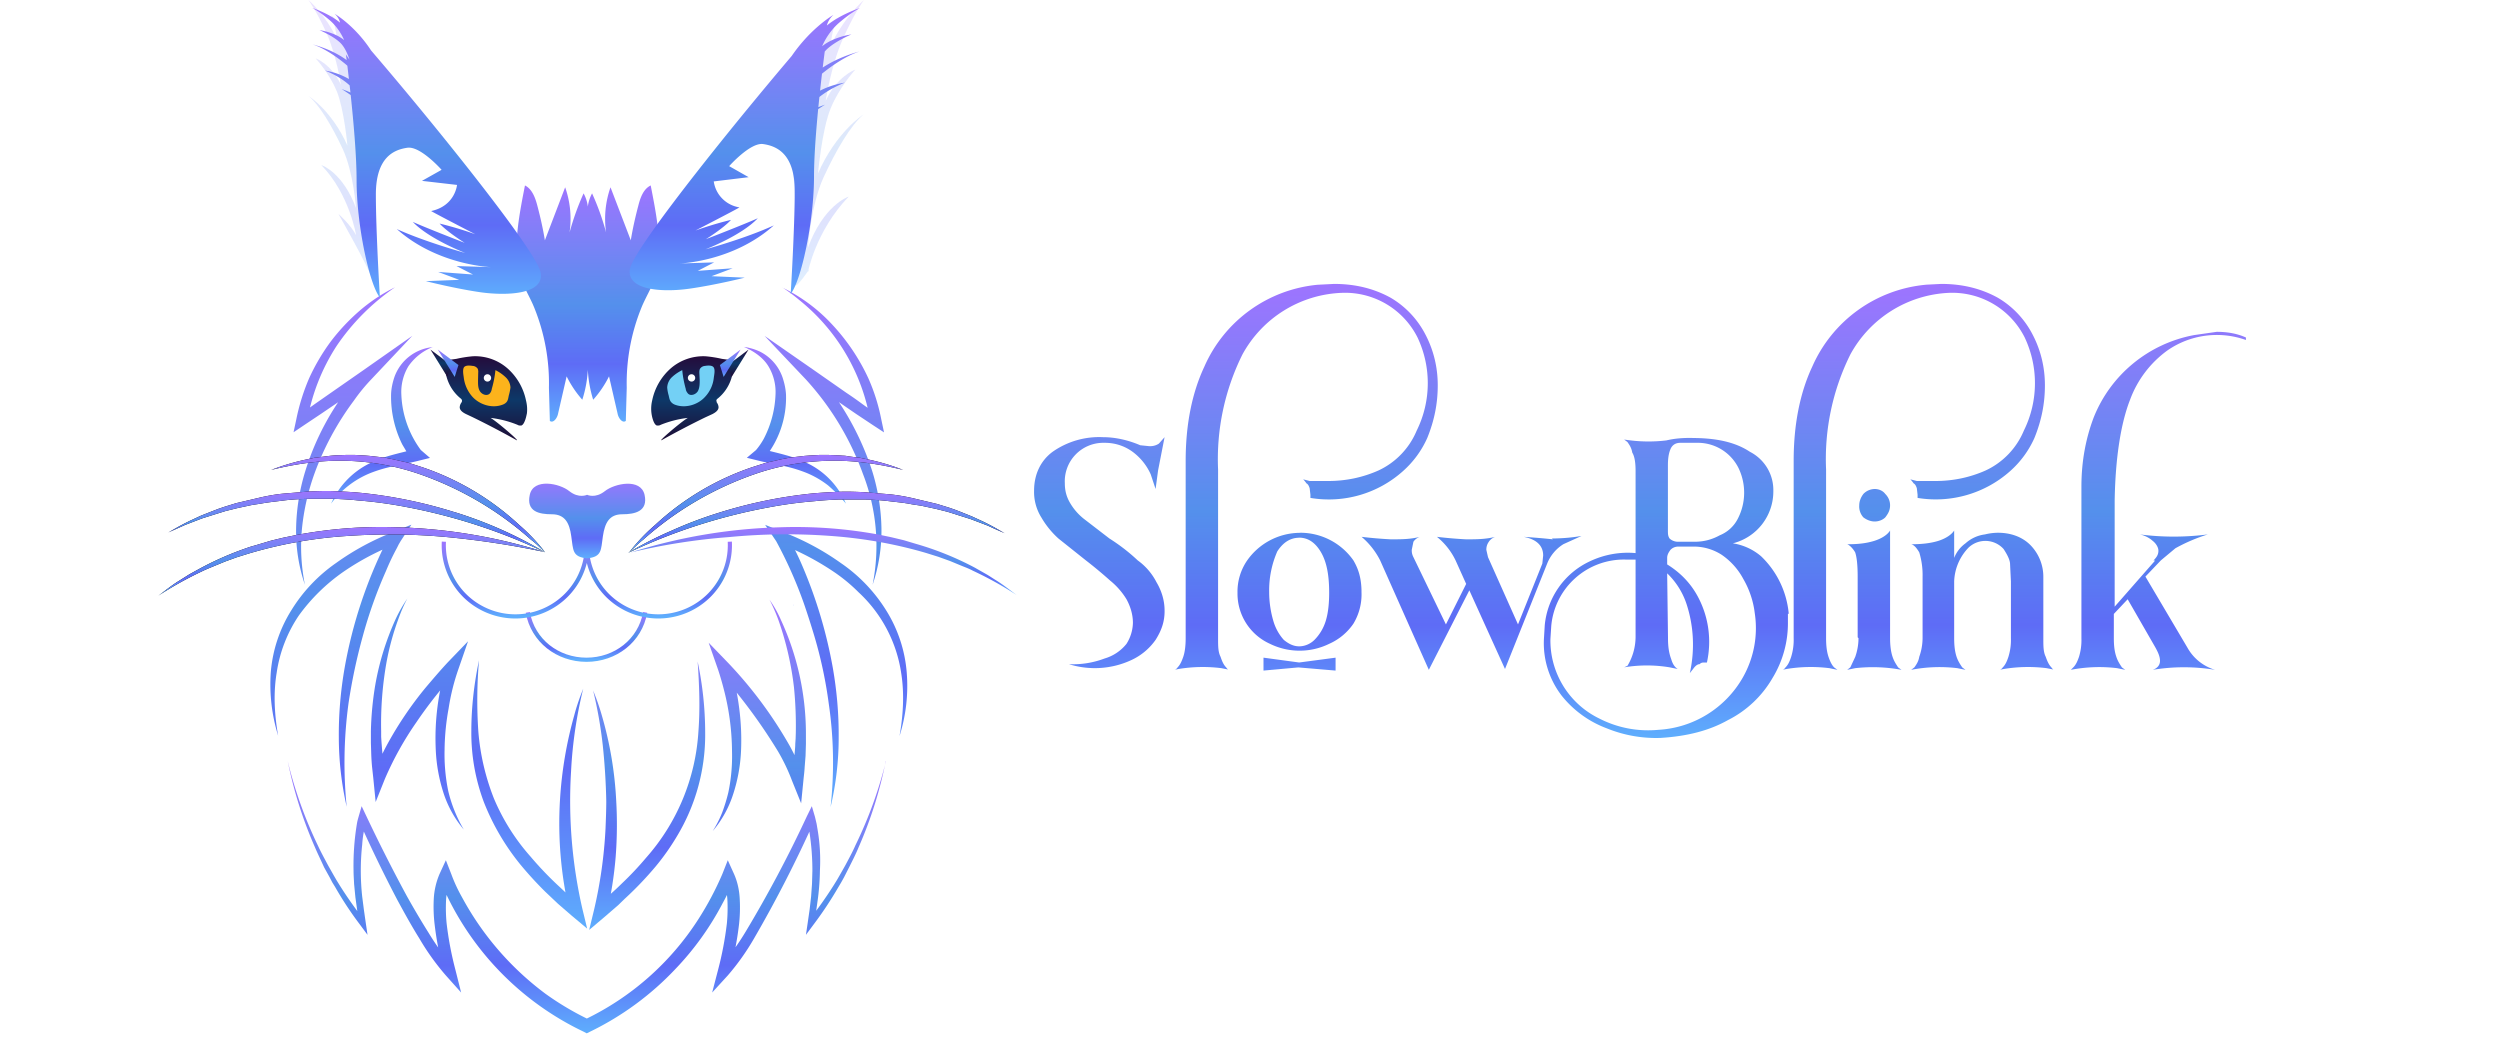 <svg width="300" height="125" xmlns="http://www.w3.org/2000/svg" xmlns:xlink="http://www.w3.org/1999/xlink">
  <defs>
    <linearGradient x1="0%" y1="0%" x2="0%" y2="100%" id="a">
      <stop stop-color="#9E74FF" offset="0%"/>
      <stop stop-color="#5490EC" offset="50%"/>
      <stop stop-color="#5E6CF6" offset="75%"/>
      <stop stop-color="#5EAEFD" offset="100%"/>
    </linearGradient>
    <linearGradient x1="0%" y1="0%" x2="0%" y2="100%" id="c">
      <stop stop-color="#9E74FF" offset="0%"/>
      <stop stop-color="#5490EC" offset="50%"/>
      <stop stop-color="#5E6CF6" offset="75%"/>
      <stop stop-color="#5EAEFD" offset="100%"/>
    </linearGradient>
    <linearGradient x1="0%" y1="0%" x2="0%" y2="100%" id="e">
      <stop stop-color="#9E74FF" offset="0%"/>
      <stop stop-color="#5490EC" offset="50%"/>
      <stop stop-color="#5E6CF6" offset="75%"/>
      <stop stop-color="#5EAEFD" offset="100%"/>
    </linearGradient>
    <linearGradient x1="0%" y1="0%" x2="0%" y2="100%" id="f">
      <stop stop-color="#9E74FF" offset="0%"/>
      <stop stop-color="#5490EC" offset="50%"/>
      <stop stop-color="#5E6CF6" offset="75%"/>
      <stop stop-color="#5EAEFD" offset="100%"/>
    </linearGradient>
    <linearGradient x1="0%" y1="0%" x2="0%" y2="100%" id="g">
      <stop stop-color="#9E74FF" offset="0%"/>
      <stop stop-color="#5490EC" offset="50%"/>
      <stop stop-color="#5E6CF6" offset="75%"/>
      <stop stop-color="#5EAEFD" offset="100%"/>
    </linearGradient>
    <linearGradient x1="0%" y1="0%" x2="0%" y2="100%" id="h">
      <stop stop-color="#9E74FF" offset="0%"/>
      <stop stop-color="#5490EC" offset="50%"/>
      <stop stop-color="#5E6CF6" offset="75%"/>
      <stop stop-color="#5EAEFD" offset="100%"/>
    </linearGradient>
    <linearGradient x1="0%" y1="0%" x2="0%" y2="100%" id="i">
      <stop stop-color="#240C3C" offset="0%"/>
      <stop stop-color="#0D3868" offset="50%"/>
      <stop stop-color="#1F0A33" offset="100%"/>
    </linearGradient>
    <linearGradient x1="0%" y1="0%" x2="0%" y2="100%" id="j">
      <stop stop-color="#240C3C" offset="0%"/>
      <stop stop-color="#0D3868" offset="50%"/>
      <stop stop-color="#1F0A33" offset="100%"/>
    </linearGradient>
    <linearGradient x1="0%" y1="0%" x2="0%" y2="100%" id="k">
      <stop stop-color="#9E74FF" offset="0%"/>
      <stop stop-color="#5490EC" offset="50%"/>
      <stop stop-color="#5E6CF6" offset="75%"/>
      <stop stop-color="#5EAEFD" offset="100%"/>
    </linearGradient>
    <linearGradient x1="0%" y1="0%" x2="0%" y2="100%" id="l">
      <stop stop-color="#9E74FF" offset="0%"/>
      <stop stop-color="#5490EC" offset="50%"/>
      <stop stop-color="#5E6CF6" offset="75%"/>
      <stop stop-color="#5EAEFD" offset="100%"/>
    </linearGradient>
    <linearGradient x1="0%" y1="0%" x2="0%" y2="100%" id="m">
      <stop stop-color="#9E74FF" offset="0%"/>
      <stop stop-color="#5490EC" offset="50%"/>
      <stop stop-color="#5E6CF6" offset="75%"/>
      <stop stop-color="#5EAEFD" offset="100%"/>
    </linearGradient>
    <linearGradient x1="0%" y1="0%" x2="0%" y2="100%" id="n">
      <stop stop-color="#9E74FF" offset="0%"/>
      <stop stop-color="#5490EC" offset="50%"/>
      <stop stop-color="#5E6CF6" offset="75%"/>
      <stop stop-color="#5EAEFD" offset="100%"/>
    </linearGradient>
    <linearGradient x1="0%" y1="0%" x2="0%" y2="100%" id="o">
      <stop stop-color="#9E74FF" offset="0%"/>
      <stop stop-color="#5490EC" offset="50%"/>
      <stop stop-color="#5E6CF6" offset="75%"/>
      <stop stop-color="#5EAEFD" offset="100%"/>
    </linearGradient>
    <linearGradient x1="0%" y1="0%" x2="0%" y2="100%" id="p">
      <stop stop-color="#9E74FF" offset="0%"/>
      <stop stop-color="#5490EC" offset="50%"/>
      <stop stop-color="#5E6CF6" offset="75%"/>
      <stop stop-color="#5EAEFD" offset="100%"/>
    </linearGradient>
    <linearGradient x1="0%" y1="0%" x2="0%" y2="100%" id="q">
      <stop stop-color="#9E74FF" offset="0%"/>
      <stop stop-color="#5490EC" offset="50%"/>
      <stop stop-color="#5E6CF6" offset="75%"/>
      <stop stop-color="#5EAEFD" offset="100%"/>
    </linearGradient>
    <linearGradient x1="0%" y1="0%" x2="0%" y2="100%" id="t">
      <stop stop-color="#9E74FF" offset="0%"/>
      <stop stop-color="#5490EC" offset="50%"/>
      <stop stop-color="#5E6CF6" offset="75%"/>
      <stop stop-color="#5EAEFD" offset="100%"/>
    </linearGradient>
    <linearGradient x1="0%" y1="0%" x2="0%" y2="100%" id="w">
      <stop stop-color="#9E74FF" offset="0%"/>
      <stop stop-color="#5490EC" offset="50%"/>
      <stop stop-color="#5E6CF6" offset="75%"/>
      <stop stop-color="#5EAEFD" offset="100%"/>
    </linearGradient>
    <linearGradient x1="0%" y1="0%" x2="0%" y2="100%" id="z">
      <stop stop-color="#9E74FF" offset="0%"/>
      <stop stop-color="#5490EC" offset="50%"/>
      <stop stop-color="#5E6CF6" offset="75%"/>
      <stop stop-color="#5EAEFD" offset="100%"/>
    </linearGradient>
    <linearGradient x1="0%" y1="0%" x2="0%" y2="100%" id="E">
      <stop stop-color="#9E74FF" offset="0%"/>
      <stop stop-color="#5490EC" offset="50%"/>
      <stop stop-color="#5E6CF6" offset="75%"/>
      <stop stop-color="#5EAEFD" offset="100%"/>
    </linearGradient>
    <linearGradient x1="0%" y1="0%" x2="0%" y2="100%" id="F">
      <stop stop-color="#9E74FF" offset="0%"/>
      <stop stop-color="#5490EC" offset="50%"/>
      <stop stop-color="#5E6CF6" offset="75%"/>
      <stop stop-color="#5EAEFD" offset="100%"/>
    </linearGradient>
    <linearGradient x1="0%" y1="0%" x2="0%" y2="100%" id="G">
      <stop stop-color="#9E74FF" offset="0%"/>
      <stop stop-color="#5490EC" offset="50%"/>
      <stop stop-color="#5E6CF6" offset="75%"/>
      <stop stop-color="#5EAEFD" offset="100%"/>
    </linearGradient>
    <filter x="-11.9%" y="-2.8%" width="123.7%" height="105.5%" filterUnits="objectBoundingBox" id="b">
      <feGaussianBlur stdDeviation="0.307 0" in="SourceGraphic"/>
    </filter>
    <filter x="-10.2%" y="-2.7%" width="120.4%" height="105.4%" filterUnits="objectBoundingBox" id="d">
      <feGaussianBlur stdDeviation="0.307 0" in="SourceGraphic"/>
    </filter>
    <filter x="-4.6%" y="-12.8%" width="109.1%" height="125.7%" filterUnits="objectBoundingBox" id="r">
      <feOffset in="SourceAlpha" result="shadowOffsetOuter1"/>
      <feGaussianBlur stdDeviation=".5" in="shadowOffsetOuter1" result="shadowBlurOuter1"/>
      <feColorMatrix values="0 0 0 0 0 0 0 0 0 0 0 0 0 0 0 0 0 0 0.5 0" in="shadowBlurOuter1"/>
    </filter>
    <filter x="-3.3%" y="-20.4%" width="106.6%" height="140.7%" filterUnits="objectBoundingBox" id="u">
      <feOffset in="SourceAlpha" result="shadowOffsetOuter1"/>
      <feGaussianBlur stdDeviation=".5" in="shadowOffsetOuter1" result="shadowBlurOuter1"/>
      <feColorMatrix values="0 0 0 0 0 0 0 0 0 0 0 0 0 0 0 0 0 0 0.5 0" in="shadowBlurOuter1"/>
    </filter>
    <filter x="-3.2%" y="-18.2%" width="106.5%" height="136.4%" filterUnits="objectBoundingBox" id="x">
      <feOffset in="SourceAlpha" result="shadowOffsetOuter1"/>
      <feGaussianBlur stdDeviation=".5" in="shadowOffsetOuter1" result="shadowBlurOuter1"/>
      <feColorMatrix values="0 0 0 0 0 0 0 0 0 0 0 0 0 0 0 0 0 0 0.5 0" in="shadowBlurOuter1"/>
    </filter>
    <filter x="-4.6%" y="-12.8%" width="109.1%" height="125.7%" filterUnits="objectBoundingBox" id="A">
      <feOffset in="SourceAlpha" result="shadowOffsetOuter1"/>
      <feGaussianBlur stdDeviation=".5" in="shadowOffsetOuter1" result="shadowBlurOuter1"/>
      <feColorMatrix values="0 0 0 0 0 0 0 0 0 0 0 0 0 0 0 0 0 0 0.5 0" in="shadowBlurOuter1"/>
    </filter>
    <filter x="-3.3%" y="-20.4%" width="106.6%" height="140.7%" filterUnits="objectBoundingBox" id="C">
      <feOffset in="SourceAlpha" result="shadowOffsetOuter1"/>
      <feGaussianBlur stdDeviation=".5" in="shadowOffsetOuter1" result="shadowBlurOuter1"/>
      <feColorMatrix values="0 0 0 0 0 0 0 0 0 0 0 0 0 0 0 0 0 0 0.5 0" in="shadowBlurOuter1"/>
    </filter>
    <path d="M43.294 62.987a32.265 32.265 0 0 0-11.75-6.964l-1.1-.351a8.969 8.969 0 0 0-1.1-.286l-1.144-.264-1.122-.22c-.198 0-.374-.043-.572-.065l-.594-.066-.572-.066-.572-.044-1.144-.066H22.48l-1.166.044-.572.044-.572.066-1.122.154-.286.022-.286.066-.55.11c-1.497.307-2.97.746-4.4 1.296 1.473-.374 2.97-.66 4.466-.857a29.061 29.061 0 0 1 13.245 1.318 39.616 39.616 0 0 1 13.487 7.909c.308.22.594.483.88.747l.814.769a22.532 22.532 0 0 0-3.124-3.296Z" id="s"/>
    <path d="M35.61 61.48a56.664 56.664 0 0 0-11.602-2.368c-.97-.088-1.985-.132-2.956-.176-.993-.044-1.985 0-2.978.044l-2.933.241c-.993.088-1.985.263-2.934.483l-2.89.68-1.411.438-.706.241-.684.264-1.39.548-1.323.614-.661.329-.662.35-1.28.724 1.324-.592.684-.307.683-.263 1.368-.526 1.39-.439.705-.22.706-.218 1.412-.351 1.434-.307c.463-.11.948-.154 1.433-.242.97-.175 1.941-.263 2.912-.394.993-.11 1.941-.154 2.912-.176h2.911c.949.044 1.941.088 2.89.198a51.45 51.45 0 0 1 5.8.79 68.368 68.368 0 0 1 16.654 5.438 49.838 49.838 0 0 0-10.786-4.803h-.022Z" id="v"/>
    <path d="M46.338 66.243a103.64 103.64 0 0 0-11.854-1.807 74.791 74.791 0 0 0-11.965-.11c-3.966.264-7.888.97-11.722 2.115l-1.41.44-1.389.507-1.388.573c-.462.198-.925.375-1.366.595A43.63 43.63 0 0 0 0 71.486c.815-.595 1.586-1.234 2.446-1.762l1.3-.816 1.322-.727a37.8 37.8 0 0 1 5.553-2.423c.462-.176.947-.286 1.432-.44l1.476-.441 1.454-.353 1.499-.308a54.983 54.983 0 0 1 12.052-.948 64.7 64.7 0 0 1 17.804 2.975Z" id="y"/>
    <path d="M59.628 62.987a32.29 32.29 0 0 1 11.757-6.964l1.101-.351a8.98 8.98 0 0 1 1.1-.286l1.124-.264 1.145-.22.572-.065.572-.066.573-.066.594-.044 1.145-.066h1.145l1.145.044.572.044c.198 0 .397.022.573.066l1.145.154.286.022.286.066.55.11c1.496.304 2.962.738 4.382 1.296a38.72 38.72 0 0 0-4.448-.857 29.055 29.055 0 0 0-13.276 1.318 39.649 39.649 0 0 0-13.496 7.909c-.286.22-.572.483-.858.747l-.815.769a22.429 22.429 0 0 1 3.126-3.296Z" id="B"/>
    <path d="M67.145 61.568a56.465 56.465 0 0 1 11.574-2.376 67.482 67.482 0 0 1 2.976-.176c.993-.044 1.985 0 2.977.044l2.954.242c.97.088 1.962.264 2.932.484l2.866.682 1.433.44.706.242.683.264 1.367.55 1.345.616.661.33.662.351 1.278.726-1.344-.594-.662-.308-.683-.263-1.39-.528-1.388-.44-.684-.22-.705-.22-1.411-.352-1.433-.308c-.463-.11-.948-.154-1.455-.242-.948-.198-1.918-.264-2.91-.396-.97-.11-1.918-.154-2.888-.176h-2.91c-.97.044-1.94.088-2.91.198-1.94.154-3.859.418-5.777.792a68.169 68.169 0 0 0-16.667 5.433 44.132 44.132 0 0 1 5.247-2.684 49.741 49.741 0 0 1 5.556-2.111Z" id="D"/>
  </defs>
  <g fill="none" fill-rule="evenodd">
    <path d="M25.537 14.72C25.227 5.054 20.9 2.067 20.74 1.827c.57 1.338.671 2.815.671 2.815C20.064 1.766 18.127.1 18.007 0c.078.11.994 1.347 2.15 3.912 1.211 2.685 1.75 6.248 1.75 6.248-1.152-2.455-2.914-3.114-3.023-3.144.097.1 1.646 1.806 2.52 3.912.896 2.176 1.284 6.537 1.284 6.537-1.824-4.102-4.49-5.838-4.654-5.938 1.277 1.048 2.783 3.543 4.087 6.338 1.305 2.804 1.6 7.105 1.6 7.105-1.557-4.211-4.014-5.12-4.165-5.16 3.38 3.474 4.18 8.414 4.18 8.414-.675-1.268-2.042-2.475-2.127-2.555.09.15 3.621 6.411 3.928 7.54.31 1.167.31-8.82 0-18.488Z" fill-opacity=".2" fill="url(#a)" fill-rule="nonzero" filter="url(#b)" transform="translate(19)"/>
    <path d="M77.952 32.66s.922-4.938 4.896-9.073c-.178.06-3.066 1.129-4.896 6.143 0 0 .347-5.121 1.88-8.46 1.533-3.327 3.303-6.298 4.804-7.545-.196.13-3.326 2.186-5.47 7.07 0 0 .456-5.205 1.51-7.783 1.022-2.508 2.847-4.54 2.961-4.658-.128.047-2.199.82-3.554 3.743 0 0 .639-4.243 2.062-7.439C83.505 1.604 84.582.118 84.673 0c-.142.119-2.418 2.103-4.01 5.525 0 0 .118-1.746.793-3.35-.191.285-7.02 6.087-5.643 15.352 1.309 8.805.154 16.378.52 16.077.004-.004-.027.767.193.645.642-.356 2.018-2.713 1.426-1.588Z" fill-opacity=".2" fill="url(#c)" fill-rule="nonzero" filter="url(#d)" transform="translate(19)"/>
    <path d="M59.814 32.682c-.354 1.458-1.327 2.916-1.88 4.33a24.094 24.094 0 0 0-1.726 9.521l-.11 3.977c-.399.309-.863-.31-.974-.818l-1.04-4.529a12.746 12.746 0 0 1-1.902 2.806 14.407 14.407 0 0 1-.642-3.6 14.175 14.175 0 0 1-.664 3.6 12.856 12.856 0 0 1-1.88-2.806l-1.04 4.53c-.11.507-.575 1.126-.973.817l-.111-3.977a24.072 24.072 0 0 0-1.726-9.521c-.553-1.414-1.526-2.872-1.88-4.33-.752-3.093.133-7.357.73-10.428.885.442 1.261 1.547 1.504 2.497.354 1.347.664 2.717.885 4.087l2.434-6.363c.61 1.735.793 3.592.53 5.413.443-1.613.996-3.16 1.682-4.684.27.493.442 1.033.509 1.59a4.47 4.47 0 0 1 .509-1.59 30.367 30.367 0 0 1 1.681 4.684 11.428 11.428 0 0 1 .531-5.413l2.434 6.363c.221-1.37.53-2.74.885-4.087.243-.972.597-2.055 1.504-2.497.597 3.071 1.482 7.335.73 10.428Z" fill="url(#e)" fill-rule="nonzero" transform="translate(19)"/>
    <path d="M32.973 41.627a6.391 6.391 0 0 0-2.951 2.302 5.999 5.999 0 0 0-.86 3.43c.095 2.4.909 4.714 2.335 6.64l1.101.951-1.343.332c-1.035.266-2.048.443-3.017.664-.97.194-1.921.476-2.841.841a10.91 10.91 0 0 0-4.669 3.652 9.786 9.786 0 0 1 4.228-4.626c.925-.509 1.916-.885 2.952-1.173 1.013-.287 2.026-.509 2.973-.774l-.265 1.283a4.021 4.021 0 0 1-.792-.885l-.551-.93a12.89 12.89 0 0 1-1.343-6.02c.022-.707.176-1.394.396-2.058a5.444 5.444 0 0 1 4.625-3.607l.022-.022Z" fill="url(#f)" fill-rule="nonzero" transform="translate(19)"/>
    <path d="M28.366 34.502a26.643 26.643 0 0 0-6.972 7.01 24.168 24.168 0 0 0-3.54 9.037l-1.035-.66 1.936-1.39 1.957-1.366 3.893-2.711 5.873-4.122-4.927 5.224c-.76.797-1.46 1.652-2.09 2.557a34.036 34.036 0 0 0-4.75 8.817 27.763 27.763 0 0 0-1.474 6.525 23.162 23.162 0 0 0 .352 6.745 19.837 19.837 0 0 1-1.056-6.79 24.792 24.792 0 0 1 1.1-6.833 31.477 31.477 0 0 1 5.719-10.669c.351-.463.725-.881 1.143-1.366l.946 1.124-3.915 2.667-1.98 1.345-1.979 1.322-1.342.904.33-1.543a25.06 25.06 0 0 1 1.54-4.938 24.612 24.612 0 0 1 2.595-4.408 24.446 24.446 0 0 1 3.475-3.703 20.277 20.277 0 0 1 4.18-2.778h.021ZM14.378 88.287a20.83 20.83 0 0 1-.88-7.649c.22-2.63 1.064-5.17 2.464-7.406a19.071 19.071 0 0 1 5.388-5.687 30.77 30.77 0 0 1 6.862-3.704l2.156-.881-1.298 1.983-.22.375-.22.441a29.236 29.236 0 0 0-1.32 2.777 54.702 54.702 0 0 0-2.77 7.782 67.979 67.979 0 0 0-1.716 8.067 52.732 52.732 0 0 0-.22 12.432 37.81 37.81 0 0 1-.946-8.332c-.022-2.8.22-5.62.704-8.376a55.258 55.258 0 0 1 4.97-15.033l.264-.485.308-.507.858 1.102a30.886 30.886 0 0 0-6.598 3.46 22.37 22.37 0 0 0-5.279 5.18 16.532 16.532 0 0 0-2.683 6.9c-.418 2.491-.264 5.07.176 7.56ZM29.884 71.82c-.44.815-.792 1.653-1.1 2.513a31.51 31.51 0 0 0-1.43 5.29 42.414 42.414 0 0 0-.615 8.134v.661l.044.683.11 1.367.132 1.345.176 1.344-1.386-.154a27.189 27.189 0 0 1 1.693-3.747 43.496 43.496 0 0 1 4.553-6.723c.88-1.036 1.738-2.05 2.683-3.064l2.42-2.513-1.144 3.306a26.477 26.477 0 0 0-1.188 4.762 28.938 28.938 0 0 0-.483 4.96 21.95 21.95 0 0 0 .44 4.937 16.62 16.62 0 0 0 1.869 4.629 13.014 13.014 0 0 1-2.463-4.475 19.591 19.591 0 0 1-.902-5.07 29.599 29.599 0 0 1 1.32-10.272l1.253.772a52.179 52.179 0 0 0-4.904 6.172 38.423 38.423 0 0 0-3.783 6.811l-1.1 2.755-.286-2.887-.154-1.411a27.98 27.98 0 0 1-.088-1.389l-.044-1.41v-1.39c.04-1.869.216-3.732.528-5.576a32.72 32.72 0 0 1 2.463-7.935c.399-.843.862-1.654 1.386-2.425Zm21.092 10.867a52.526 52.526 0 0 0-1.451 9.92 57.987 57.987 0 0 0 1.363 16.465l.572 2.359-1.87-1.565-1.627-1.41-.77-.728-.792-.75a44.516 44.516 0 0 1-2.925-3.196 28.229 28.229 0 0 1-4.399-7.495 23.655 23.655 0 0 1-1.517-8.53c0-2.866.33-5.731.923-8.53a55.67 55.67 0 0 0-.087 8.486 27.958 27.958 0 0 0 1.869 8.09 25.18 25.18 0 0 0 4.399 6.987 40.43 40.43 0 0 0 3.607 3.747l.77.728 1.583 1.388-1.275.794a46.412 46.412 0 0 1-1.144-13.556 47.952 47.952 0 0 1 1.693-10.008c.286-1.102.66-2.16 1.078-3.218v.022Z" fill="url(#g)" fill-rule="nonzero" transform="translate(19)"/>
    <path d="M44.337 73.487c.607 3.396 3.575 5.684 7.043 5.684s6.436-2.288 7.043-5.684" stroke="url(#h)" stroke-width=".5" transform="translate(19)"/>
    <path d="m37.754 50.08-.837-.394c-.352-.176-.727-.417-.749-.79 0-.22.088-.439.22-.614a.372.372 0 0 0 .045-.263.44.44 0 0 0-.177-.22 5.059 5.059 0 0 1-1.805-4.52c.44-.109.88-.153 1.321-.219a14.74 14.74 0 0 1 1.96-.307 5.898 5.898 0 0 1 4.161 1.448 7.015 7.015 0 0 1 2.224 3.84c.132.526.176 1.053.11 1.58-.066.306-.132.613-.242.877-.088.219-.22.504-.44.57-.155 0-.309 0-.441-.088a12.365 12.365 0 0 0-3.237-.833c.771.438 3.743 3.005 3.083 2.654a105.156 105.156 0 0 0-5.196-2.72Z" fill="url(#i)" fill-rule="nonzero" transform="translate(19)"/>
    <path d="M56.682 47.602c.902.995 2.42 1.438 3.65.95.158-.055.301-.145.419-.265.22-.22.242-.552.307-.84.088-.31.154-.62.198-.951a1.818 1.818 0 0 0-.615-1.26 4.969 4.969 0 0 0-1.188-.82 12.79 12.79 0 0 1-.44 2.257.99.99 0 0 1-.264.575c-.351.31-.923.088-1.165-.31s-.22-.885-.22-1.327l.022-.885a.968.968 0 0 0-.066-.486.79.79 0 0 0-.616-.332c-.286-.044-.835-.11-1.033.177-.176.287-.066.885-.022 1.194a4.214 4.214 0 0 0 1.033 2.323Z" fill="#FCB31C" fill-rule="nonzero"/>
    <path d="M58.495 45.79a.44.44 0 1 0 0-.88.44.44 0 0 0 0 .88Z" fill="#FFF" fill-rule="nonzero"/>
    <path fill="url(#j)" fill-rule="nonzero" d="m32.653 41.947 2.03 3.282.451-1.425z" transform="translate(19)"/>
    <path fill="url(#k)" fill-rule="nonzero" d="m33.533 41.947 2.03 3.282.451-1.425z" transform="translate(19)"/>
    <path d="M70.267 41.627a6.72 6.72 0 0 1 1.898.553 5.457 5.457 0 0 1 2.735 3.094c.221.664.376 1.327.42 2.056.098 2.85-.87 5.633-2.714 7.804l-.265-1.283c.949.266 1.986.487 2.979.774a14.39 14.39 0 0 1 2.978 1.172 9.499 9.499 0 0 1 4.214 4.642 18.199 18.199 0 0 0-2.14-2.188 11.215 11.215 0 0 0-2.537-1.482 16.64 16.64 0 0 0-2.846-.862c-.971-.22-1.986-.376-3.023-.64l-1.346-.332 1.103-.929a8.4 8.4 0 0 0 .927-1.348 12.509 12.509 0 0 0 1.412-5.306 5.978 5.978 0 0 0-.882-3.448c-.64-1.017-1.721-1.769-2.913-2.277Z" fill="url(#f)" fill-rule="nonzero" transform="translate(19)"/>
    <path d="M74.872 34.502a20.06 20.06 0 0 1 6.084 4.544 24.436 24.436 0 0 1 4.248 6.353 22.83 22.83 0 0 1 1.548 4.92l.332 1.566-1.35-.883-1.99-1.323-1.992-1.368-3.938-2.691.952-1.103c.811.85 1.551 1.765 2.212 2.735a33.624 33.624 0 0 1 4.69 9.287 24.694 24.694 0 0 1 1.106 6.838 20.262 20.262 0 0 1-1.062 6.794c.89-4.445.49-9.051-1.15-13.28a33.983 33.983 0 0 0-4.756-8.823 34.213 34.213 0 0 0-2.102-2.536l-4.956-5.228 5.907 4.103 3.916 2.735a42.79 42.79 0 0 1 1.947 1.368l1.947 1.39-1.018.661a23.655 23.655 0 0 0-8.562-14.58 19.464 19.464 0 0 0-1.99-1.479h-.023Zm14.07 53.824c.443-2.515.598-5.074.2-7.566a16.507 16.507 0 0 0-5.133-9.706 19.853 19.853 0 0 0-2.876-2.383 32.732 32.732 0 0 0-6.637-3.463l.84-1.103.332.508.266.485c.502.934.96 1.89 1.372 2.867a55.995 55.995 0 0 1 3.628 12.155c.487 2.78.73 5.58.708 8.404 0 2.802-.332 5.603-.974 8.338.46-4.139.385-8.32-.22-12.44a52.676 52.676 0 0 0-1.727-8.096 101.939 101.939 0 0 0-1.26-3.927 51.718 51.718 0 0 0-3.319-7.456l-1.327-1.963 2.19.883a31.001 31.001 0 0 1 6.902 3.705 19.105 19.105 0 0 1 5.442 5.692 16.511 16.511 0 0 1 2.456 7.411 19.934 19.934 0 0 1-.863 7.655Z" fill="url(#l)" fill-rule="nonzero" transform="translate(19)"/>
    <path d="M73.342 71.966c.539.76.997 1.572 1.368 2.426a32.623 32.623 0 0 1 3 13.54v1.366l-.044 1.412-.11 1.389c-.022.485-.088.948-.133 1.411l-.286 2.889-1.103-2.734a22.554 22.554 0 0 0-1.677-3.507 65.802 65.802 0 0 0-7.016-9.481l1.258-.772a28.5 28.5 0 0 1 1.103 5.071c.225 1.718.3 3.452.22 5.182a19.551 19.551 0 0 1-.926 5.094 13.008 13.008 0 0 1-2.47 4.477c.453-.711.838-1.465 1.146-2.25.287-.771.53-1.565.728-2.381a21.27 21.27 0 0 0 .442-4.94 30.263 30.263 0 0 0-.971-7.387 36.812 36.812 0 0 0-.684-2.36l-1.147-3.285 2.427 2.514a50.586 50.586 0 0 1 7.258 9.79 24.985 24.985 0 0 1 1.698 3.75l-1.39.154.177-1.345c.044-.441.11-.904.132-1.367.022-.441.089-.883.089-1.346l.044-.661.022-.706a46.55 46.55 0 0 0-.22-5.424 37.141 37.141 0 0 0-1.832-7.983 20.943 20.943 0 0 0-1.103-2.536ZM52.163 82.838a27.024 27.024 0 0 1 1.103 3.175 44.37 44.37 0 0 1 1.677 10.033c.133 2.27.11 4.547-.066 6.814a46.287 46.287 0 0 1-1.06 6.725l-1.279-.771 1.567-1.39c.53-.46 1.045-.938 1.544-1.433a37.194 37.194 0 0 0 2.868-3.043 25.132 25.132 0 0 0 6.287-15.083c.221-2.8.11-5.645-.088-8.49a41.42 41.42 0 0 1 .905 8.512 23.586 23.586 0 0 1-3.398 12.481 28.225 28.225 0 0 1-2.515 3.572 41.597 41.597 0 0 1-3.75 3.925l-.772.75-1.633 1.411-1.853 1.566.574-2.36a54.64 54.64 0 0 0 1.39-9.834c.044-1.103.088-2.205.088-3.308a79.303 79.303 0 0 0-.42-6.66 51.908 51.908 0 0 0-1.169-6.615v.023Z" fill="url(#m)" fill-rule="nonzero" transform="translate(19)"/>
    <path d="m65.638 50.081.86-.395c.33-.175.705-.417.727-.79 0-.219-.088-.438-.22-.614l-.044-.263a.623.623 0 0 1 .198-.22 5.032 5.032 0 0 0 1.787-4.518c-.441-.11-.882-.154-1.324-.22a14.431 14.431 0 0 0-1.94-.307 5.974 5.974 0 0 0-4.19 1.448 7.012 7.012 0 0 0-2.228 3.839 4.256 4.256 0 0 0 .133 2.457c.088.22.22.504.44.57.155 0 .31 0 .442-.088a12.402 12.402 0 0 1 3.264-.833c-.794.439-3.771 3.005-3.11 2.654a105.39 105.39 0 0 1 5.205-2.72Z" fill="url(#i)" fill-rule="nonzero" transform="translate(19)"/>
    <path d="M84.626 47.602c-.882.995-2.424 1.438-3.659.95a1.102 1.102 0 0 1-.396-.265c-.22-.22-.265-.552-.331-.84a4.53 4.53 0 0 1-.176-.951c.025-.483.239-.936.595-1.26.362-.331.77-.607 1.212-.82.066.775.22 1.527.419 2.257.022.221.132.398.286.575.33.31.926.088 1.168-.31.22-.398.22-.885.22-1.327l-.043-.885c0-.154 0-.331.088-.486a.793.793 0 0 1 .595-.332c.286-.044.837-.11 1.036.177.198.287.066.885.022 1.194a3.94 3.94 0 0 1-1.036 2.323Z" fill="#73D0F5" fill-rule="nonzero"/>
    <path d="M82.985 45.79a.44.44 0 1 0 0-.88.44.44 0 0 0 0 .88Z" fill="#FFF" fill-rule="nonzero"/>
    <path fill="url(#j)" fill-rule="nonzero" d="m70.828 41.947-2.03 3.282-.451-1.425z" transform="translate(19)"/>
    <path fill="url(#k)" fill-rule="nonzero" d="m69.867 41.947-2.03 3.282-.451-1.425z" transform="translate(19)"/>
    <path d="M68.576 65.002a8.52 8.52 0 0 1-4.159 7.75 8.636 8.636 0 0 1-8.839 0 8.52 8.52 0 0 1-4.158-7.75 8.52 8.52 0 0 1-4.158 7.75 8.636 8.636 0 0 1-8.84 0 8.52 8.52 0 0 1-4.158-7.75" stroke="url(#n)" stroke-width=".5" transform="translate(19)"/>
    <path fill="url(#o)" fill-rule="nonzero" d="M76.206 72.639v-.064h-.032v.064z" transform="translate(19)"/>
    <path d="M18.487.96c.118.038 2.008.67 3.322 1.76 0 0-.098-.56-.655-1.067.147.086 2.464 1.472 4.38 4.407a473.231 473.231 0 0 1 9.23 11.118l.577.72c5.472 6.83 10.344 13.35 10.55 14.868.375 2.562-4.032 2.738-7.139 2.319-3.107-.442-6.655-1.347-6.655-1.347l4.01-.155-2.533-.95 4.187.31-1.984-1.016 4.187.133s-.457-.014-1.222-.118l-.3-.043c-2.202-.334-6.386-1.35-9.826-4.41 3.525 1.59 8.219 2.87 8.219 2.87s-4.319-1.656-6.302-3.731c1.623.73 5.743 2.326 6.195 2.501l.04.016s-2.07-1.28-3.018-2.318a42.938 42.938 0 0 1 4.267 1.278h.005l-.01-.005c-.254-.13-4.082-2.11-5.068-2.655l-.161-.092a1.335 1.335 0 0 1-.047-.028c2.887-.618 3.107-3.135 3.107-3.135l-4.208-.486 2.357-1.325s-2.534-2.87-4.098-2.65c-1.543.221-3.79 1.06-3.79 5.609 0 1.132.03 2.47.075 3.842l.02.589.023.59c.143 3.735.366 7.344.366 7.344-1.256-1.546-2.798-8.678-2.798-14.087 0-2.894-.366-7.008-.706-10.208-.5-.356-1.032-.687-1.082-.72.05.018.529.183 1.05.414l-.095-.856c-.625-.57-1.568-1.223-2.959-1.778a8.174 8.174 0 0 1 2.873 1.017c-.07-.61-.134-1.148-.188-1.593a3.641 3.641 0 0 0-.18-.161c-1.273-1.06-2.743-2.005-3.99-2.402.147.035 2.349.592 4.086 1.884l-.087-.678.426.627c-.172-.546-.538-1.496-1.137-2.06-.852-.798-2.363-1.445-2.458-1.482.106.01 1.826.26 2.95 1.19l-.011-.029-.037-.084c-.154-.346-.683-1.413-1.66-2.254-1.128-.972-2.022-1.44-2.098-1.482ZM56.58 32.326c-.353 2.561 4.032 2.76 7.14 2.318 3.129-.441 6.654-1.325 6.654-1.325l-3.988-.176 2.534-.95-4.187.31 1.961-1.016-4.164.132s6.412-.177 11.326-4.57c-3.526 1.611-8.197 2.87-8.197 2.87s4.297-1.634 6.28-3.732c-1.719.773-6.236 2.517-6.236 2.517s2.071-1.28 3.019-2.318c-2.16.508-4.275 1.28-4.275 1.28s4.936-2.539 5.288-2.781a3.684 3.684 0 0 1-3.085-3.114l4.187-.508-2.336-1.325s2.534-2.87 4.077-2.65c1.542.222 3.79 1.083 3.79 5.61 0 4.526-.485 12.364-.485 12.364 1.256-1.545 2.799-8.655 2.799-14.087 0-5.41 1.3-15.081 1.3-15.081l-1.719 2.495-.132-4.35c-7.316 8.435-21.176 25.503-21.551 28.087Zm21.11-18.038c.352-.51 2.207-1.66 2.311-1.727-.1.036-1.688.582-2.473 1.155 0 0 .93-2.233 4.86-3.802-.176.022-3.032.428-4.842 2.331 0 0 .343-1.943 1.86-3.21 1.516-1.263 3.267-2.39 4.752-2.864-.194.05-3.29.83-5.412 2.683 0 0 .452-1.975 1.494-2.954 1.011-.952 2.816-1.723 2.93-1.768-.127.018-2.176.311-3.516 1.42 0 0 .631-1.61 2.04-2.822 1.344-1.16 2.41-1.723 2.5-1.768-.14.045-2.392.798-3.967 2.097 0 0 .117-.663.785-1.272-.19.108-3.24 1.94-5.583 5.827-2.414 4.018 1.9 7.202 2.261 6.674Z" fill="url(#p)" fill-rule="nonzero" transform="translate(19)"/>
    <path d="M87.292 91.339a49.596 49.596 0 0 1-3.244 10.299c-.331.816-.75 1.632-1.148 2.426l-.618 1.213-.33.595-.354.596a44.986 44.986 0 0 1-3.001 4.52l-.883 1.191.22-1.5.222-1.543.176-1.544.11-1.543.045-1.566c0-1.55-.118-3.099-.353-4.631a13.82 13.82 0 0 0-.354-1.478l.971.044a151.777 151.777 0 0 1-7.282 14.225 28.67 28.67 0 0 1-3.134 4.41l-1.876 2.051.707-2.712a40.113 40.113 0 0 0 1.059-5.58c.088-.926.11-1.852.066-2.779a7.11 7.11 0 0 0-.596-2.536l1.369-.066a20.018 20.018 0 0 1-1.347 2.955 34.382 34.382 0 0 1-5.627 7.851 35.11 35.11 0 0 1-10.328 7.587l-.353.176-.331-.176a34.856 34.856 0 0 1-16.706-16.893c-.22-.485-.441-.97-.64-1.522l1.39.088a7.141 7.141 0 0 0-.595 2.536c-.044.927-.022 1.853.066 2.757.22 1.897.574 3.75 1.06 5.602l.683 2.712-1.853-2.073a29.331 29.331 0 0 1-3.156-4.41c-.95-1.522-1.81-3.088-2.648-4.632a164.867 164.867 0 0 1-4.635-9.57l.971-.067a12.871 12.871 0 0 0-.551 3 29.201 29.201 0 0 0 0 6.24l.198 1.544.22 1.544.222 1.5-.883-1.192a41.458 41.458 0 0 1-3.001-4.542l-.353-.574-.31-.595-.661-1.191c-.376-.838-.773-1.632-1.126-2.47a50.345 50.345 0 0 1-3.244-10.277 50.81 50.81 0 0 0 3.62 10.122c.374.816.816 1.61 1.235 2.404l.662 1.17.331.572.353.574a47.129 47.129 0 0 0 3.09 4.366l-.662.287-.287-1.566-.22-1.588-.155-1.587c-.022-.53-.067-1.059-.067-1.61-.039-1.876.094-3.75.398-5.602.044-.287.11-.53.198-.838l.375-1.301.596 1.257a201.09 201.09 0 0 0 4.767 9.417c.86 1.544 1.743 3.043 2.67 4.52a30.876 30.876 0 0 0 3.046 4.19l-1.17.618a37.177 37.177 0 0 1-1.147-5.778 18.072 18.072 0 0 1-.11-3.02 8.749 8.749 0 0 1 .705-3.088l.75-1.632.663 1.698c.35.952.779 1.874 1.28 2.756a35.358 35.358 0 0 0 10.019 11.579 34.468 34.468 0 0 0 5.296 3.131h-.684a33.228 33.228 0 0 0 13.726-12.085 37.02 37.02 0 0 0 2.87-5.403l.661-1.676.729 1.61c.44.97.662 2.029.706 3.087a18.072 18.072 0 0 1-.089 3.021c-.229 1.96-.612 3.9-1.147 5.8l-1.17-.661a29.773 29.773 0 0 0 3.046-4.168 148.826 148.826 0 0 0 7.415-13.96l.595-1.213.376 1.28.198.837.133.794c.263 1.588.352 3.2.264 4.808a29.796 29.796 0 0 1-.22 3.197l-.22 1.588-.288 1.566-.662-.287a50.287 50.287 0 0 0 3.09-4.366l.353-.574.33-.573.663-1.169c.42-.794.86-1.588 1.214-2.404a50.789 50.789 0 0 0 3.663-10.1h-.022Z" fill="url(#q)" fill-rule="nonzero" transform="translate(19)"/>
    <g fill-rule="nonzero" transform="translate(19)">
      <use fill="#000" filter="url(#r)" xlink:href="#s"/>
      <use fill="url(#t)" xlink:href="#s"/>
    </g>
    <g fill-rule="nonzero" transform="translate(19)">
      <use fill="#000" filter="url(#u)" xlink:href="#v"/>
      <use fill="url(#w)" xlink:href="#v"/>
    </g>
    <g fill-rule="nonzero" transform="translate(19)">
      <use fill="#000" filter="url(#x)" xlink:href="#y"/>
      <use fill="url(#z)" xlink:href="#y"/>
    </g>
    <g fill-rule="nonzero" transform="translate(19)">
      <use fill="#000" filter="url(#A)" xlink:href="#B"/>
      <use fill="url(#t)" xlink:href="#B"/>
    </g>
    <g fill-rule="nonzero" transform="translate(19)">
      <use fill="#000" filter="url(#C)" xlink:href="#D"/>
      <use fill="url(#w)" xlink:href="#D"/>
    </g>
    <path d="M56.662 66.304a74.8 74.8 0 0 1 11.832-1.855 71.896 71.896 0 0 1 11.943-.154c3.966.265 7.932.95 11.744 2.076l1.41.441 1.41.508 1.389.574c.44.177.925.354 1.366.597A41.837 41.837 0 0 1 103 71.406c-.815-.596-1.608-1.237-2.468-1.767-.44-.265-.837-.552-1.278-.795l-1.322-.75a36.506 36.506 0 0 0-7.007-2.828l-1.476-.441-1.476-.354-1.477-.309a54.895 54.895 0 0 0-12.052-.883 64.6 64.6 0 0 0-17.782 3.025Z" fill="url(#E)" fill-rule="nonzero" transform="translate(19)"/>
    <path d="M55.681 61.712c-1.543 0-2.093.992-2.336 2.646-.242 1.653-.088 2.469-1.895 2.645-1.807-.176-1.653-.992-1.896-2.645-.22-1.654-.793-2.646-2.336-2.646-1.542 0-3.085-.33-2.644-2.337.44-2.028 3.57-1.389 4.738-.44 1.168.925 2.138.44 2.138.44s.97.485 2.138-.44c1.168-.927 4.297-1.588 4.76.44.44 1.984-1.146 2.337-2.667 2.337Z" fill="url(#F)" fill-rule="nonzero" transform="translate(19)"/>
    <path d="M120.75 73.37c0 1.27-.4 2.34-1.07 3.4a7.27 7.27 0 0 1-2.92 2.44 10.4 10.4 0 0 1-7.49.49 10.7 10.7 0 0 0 4.28-.68 5.23 5.23 0 0 0 2.63-1.76 4.9 4.9 0 0 0 .77-2.52c0-.98-.29-1.95-.77-2.83a8.75 8.75 0 0 0-1.95-2.23 53.5 53.5 0 0 0-2.92-2.43l-3.3-2.63a10.58 10.58 0 0 1-2.05-2.53c-.6-.96-.9-2.08-.87-3.21 0-1.95.78-3.6 2.23-4.67a9.73 9.73 0 0 1 6.04-1.75c1.36 0 2.91.3 4.47.97l.97.1c.45.05.9-.05 1.27-.3l.68-.77-.78 3.99-.3 2.23-.58-1.75a6.8 6.8 0 0 0-1.94-2.53 5.58 5.58 0 0 0-3.6-1.26 4.62 4.62 0 0 0-4.77 4.86c0 .88.2 1.66.68 2.44a6.8 6.8 0 0 0 1.76 1.94l2.91 2.24c1.22.77 2.36 1.65 3.4 2.63a7.34 7.34 0 0 1 2.25 2.62c.58.97.97 2.14.97 3.4v.1Zm63.33-20.81c2.82 0 5.15.48 6.9 1.65 1.76.9 2.85 2.7 2.82 4.67a6.42 6.42 0 0 1-4.86 6.32 6.8 6.8 0 0 1 3.4 1.56 10.9 10.9 0 0 1 3.31 6.9h-.1v.98a12.6 12.6 0 0 1-1.84 6.71 12.85 12.85 0 0 1-5.35 5.06c-2.24 1.26-4.87 1.94-8.08 2.14-2.23.08-4.45-.32-6.52-1.17a12.51 12.51 0 0 1-5.35-3.89 10.31 10.31 0 0 1-2.14-6.8l.1-1.66a9.44 9.44 0 0 1 5.45-7.69 10.6 10.6 0 0 1 5.45-.97v-9.83c0-.97-.1-1.75-.4-2.23-.09-.59-.38-.98-.58-1.27l-.39-.29.78.1c1.42.17 2.86.17 4.28 0 1.27-.3 2.34-.3 3.12-.3v.01Zm.29 13.03h-1.95c-.48 0-.78.2-.97.4-.2.28-.39.57-.39.96v.78c1.56.97 2.82 2.24 3.7 3.9a11.48 11.48 0 0 1 1.07 7.87h-.3c-.19 0-.38 0-.58.2-.3 0-.58.29-.78.58l-.39.49c.61-2.75.48-5.6-.39-8.27a9.05 9.05 0 0 0-2.33-3.7l.1 7.78c0 .98.1 1.75.39 2.53.2.68.48.98.77 1.17l-.97-.2c-1.8-.3-3.64-.3-5.45 0l.4-.19a6.8 6.8 0 0 0 .97-3.5v-9.24h-1.17a8.75 8.75 0 0 0-8.95 7.97l-.1 1.56a10.4 10.4 0 0 0 5.84 9.53 12.84 12.84 0 0 0 7.1 1.37c4.2-.23 8.02-2.58 10.12-6.23a11.96 11.96 0 0 0 1.46-7.78 10.7 10.7 0 0 0-1.37-4.09 8.17 8.17 0 0 0-2.62-2.92 6.21 6.21 0 0 0-3.21-.97Zm-43.1 13.33v1.55l-4.47-.38-4.18.38v-1.55l4.28.58 4.37-.58Zm72.67-44.85c2.63 0 4.86.59 6.8 1.66a10.9 10.9 0 0 1 4.2 4.47c.96 1.85 1.45 3.9 1.45 6.03 0 2.14-.39 4.19-1.26 6.33a11.67 11.67 0 0 1-2.92 3.98 13.42 13.42 0 0 1-11.1 3.21v-.38l-.09-.78c-.1-.3-.2-.49-.39-.59a2.92 2.92 0 0 0-.39-.48l.78.2h2.24c2.04 0 4.08-.4 6.03-1.27a9.14 9.14 0 0 0 4.57-4.77 12.84 12.84 0 0 0 .1-11.19 9.73 9.73 0 0 0-9.05-5.35 14.2 14.2 0 0 0-11.87 7.4 28.21 28.21 0 0 0-2.91 13.81v20.23c0 .98.1 1.66.29 2.24.2.58.39.97.68 1.27l.39.29-.97-.2a17.9 17.9 0 0 0-5.14.1l-.46.09c.08-.02.21-.09.34-.28.3-.3.49-.69.68-1.27a6.8 6.8 0 0 0 .3-2.24v-21.3c0-4.38.77-8.17 2.23-11.28a16.54 16.54 0 0 1 13.62-9.83h-.1l1.95-.1Zm1.56 29.58v3.3a3.9 3.9 0 0 1 1.36-1.75 4.3 4.3 0 0 1 2.33-1.07 6.8 6.8 0 0 1 1.56-.2c1.56 0 2.92.5 3.89 1.47a5.43 5.43 0 0 1 1.56 3.89v7.3c0 .97 0 1.65.29 2.23.2.58.39.97.68 1.27.06.1.13.17.19.22l.03.03-.8-.16a17.9 17.9 0 0 0-5.14.1l-.46.09c.08-.02.21-.09.34-.28.3-.3.49-.69.68-1.27a6.8 6.8 0 0 0 .3-2.24v-6.8l-.1-2.05c0-.58-.4-1.26-.78-1.85a2.94 2.94 0 0 0-4.18-.19 6.13 6.13 0 0 0-1.75 4.08v6.81c0 .98.1 1.66.29 2.24.2.58.48.97.68 1.27l.39.29-.98-.2a17.9 17.9 0 0 0-5.54.2l.39-.3c.2-.29.49-.68.58-1.26a6.8 6.8 0 0 0 .4-2.24V69.2a9.3 9.3 0 0 0-.4-2.92c-.29-.48-.58-.87-.97-.97 1.17 0 2.24-.1 3.21-.39.97-.3 1.65-.78 1.95-1.26v-.01Zm-44.75.68-2.14.97a4.86 4.86 0 0 0-1.95 2.33l-5.06 12.65-4.28-9.44-4.86 9.54-5.84-13.13a9.14 9.14 0 0 0-2.23-2.83c1.16.14 2.33.24 3.5.3 1.26 0 2.33 0 3.5-.3-.3.1-.58.3-.78.59l-.2.97c0 .2 0 .49.2.88l3.9 8.07 2.43-4.86-1.27-2.82a8.17 8.17 0 0 0-2.24-2.83c1.17.14 2.33.24 3.5.3 1.17 0 2.34 0 3.5-.3-.28.1-.58.3-.77.59-.2.29-.3.58-.3.97l.2.88 3.6 8.07 2.92-7.3.1-.97c0-1.17-.78-1.94-2.34-2.24 1.17.08 2.34.17 3.5.3l-.1-.1c1.18-.01 2.35-.1 3.5-.3l.01.01Zm37.06-.68v12.93c0 .88.1 1.66.3 2.24.19.58.48.97.67 1.27l.4.29a18.8 18.8 0 0 0-5.55-.2l-.97.2.38-.3.59-1.26a6.8 6.8 0 0 0 .39-2.24l-.1-.1V69.2c0-1.36-.1-2.33-.3-2.92-.28-.48-.67-.87-.96-.97 1.26 0 2.23-.1 3.2-.39.98-.3 1.66-.78 1.95-1.26v-.01Zm-66.73-29.58c2.63 0 4.86.59 6.8 1.66a10.9 10.9 0 0 1 4.2 4.47c.96 1.85 1.45 3.9 1.45 6.03 0 2.14-.39 4.19-1.26 6.33a11.67 11.67 0 0 1-2.92 3.98 13.33 13.33 0 0 1-11.1 3.21v-.38l-.09-.78c-.1-.3-.2-.49-.39-.59a2.92 2.92 0 0 0-.39-.48l.78.2h2.24c2.04 0 4.08-.4 6.03-1.27a9.14 9.14 0 0 0 4.57-4.77 12.84 12.84 0 0 0 .1-11.19 9.73 9.73 0 0 0-9.05-5.35 14.2 14.2 0 0 0-11.96 7.4 28.21 28.21 0 0 0-2.92 13.81v20.23c0 .98 0 1.66.3 2.24.19.58.38.97.67 1.27.07.1.13.17.19.22l.04.03-.81-.16a17.9 17.9 0 0 0-5.14.1l-.46.09c.09-.02.22-.09.35-.28.29-.3.48-.69.68-1.27.2-.58.29-1.36.29-2.24v-21.3c0-4.38.78-8.17 2.24-11.28a16.54 16.54 0 0 1 13.61-9.83l1.95-.1Zm-4.04 29.86a7.78 7.78 0 0 1 6.37 3.32c.64 1.08.93 2.16.97 3.56v.33-.1a6.8 6.8 0 0 1-.97 3.8 6.9 6.9 0 0 1-2.91 2.42 8.07 8.07 0 0 1-7.1 0 6.61 6.61 0 0 1-3.9-6.12 6.61 6.61 0 0 1 1.17-3.9 7.78 7.78 0 0 1 6.37-3.3v-.01Zm-.14.6c-1.07 0-1.95.58-2.63 1.65a11.67 11.67 0 0 0-.97 4.86c0 1.26.2 2.43.48 3.4.24.87.67 1.67 1.27 2.34.58.48 1.17.78 1.85.78.68 0 1.36-.3 1.84-.78a5.5 5.5 0 0 0 1.37-2.34c.29-.97.39-2.14.39-3.3 0-2.14-.3-3.7-.98-4.87-.68-1.16-1.55-1.75-2.62-1.75v.01Zm47.66-11.39h-1.94c-.59 0-.98.3-1.17.78-.2.48-.3 1.07-.3 1.94v7.79c0 .39 0 .68.2.97.2.2.59.39.97.39h2.05c1.16 0 2.14-.3 3.01-.78a4.19 4.19 0 0 0 2.14-1.95 6.8 6.8 0 0 0 .1-6.12 5.45 5.45 0 0 0-5.06-3.02Zm21.4 5.54c.49 0 .98.2 1.27.59.39.39.58.87.58 1.36 0 .58-.2.97-.58 1.46-.3.3-.78.49-1.27.49-.48 0-.97-.2-1.36-.5a1.96 1.96 0 0 1-.49-1.45c0-.49.2-.97.5-1.36.35-.37.84-.58 1.35-.59Zm33.47 8.57c.38-.4.58-.69.58-1.17 0-.4-.3-.88-.68-1.17a3.37 3.37 0 0 0-1.56-.78c2.71.35 5.46.35 8.17 0a20.5 20.5 0 0 0-3.89 1.66l-1.75 1.46-1.85 1.94 5.06 8.56a5.64 5.64 0 0 0 3.3 2.63 22.86 22.86 0 0 0-7.48 0c.58-.2.87-.59.87-1.07 0-.49-.2-.98-.58-1.66l-3.3-5.74-1.66 1.76v2.91c0 .98.1 1.66.3 2.24.19.58.48.97.67 1.27l.4.29-.98-.2a17.9 17.9 0 0 0-5.55.2l.3-.3c.29-.29.48-.68.68-1.26a6.8 6.8 0 0 0 .29-2.24V58.4c0-3.2.58-5.93 1.46-8.27 2.04-5.16 6.6-8.9 12.06-9.92l2.72-.39c1.27 0 2.44.2 3.5.68v.3a10.4 10.4 0 0 0-9.43 1.26 12.74 12.74 0 0 0-4.48 5.93c-1.07 2.73-1.75 6.81-1.84 12.07V72.8l4.86-5.54h-.2l.01-.01Z" fill="url(#G)" fill-rule="nonzero" transform="translate(19)"/>
  </g>
</svg>
